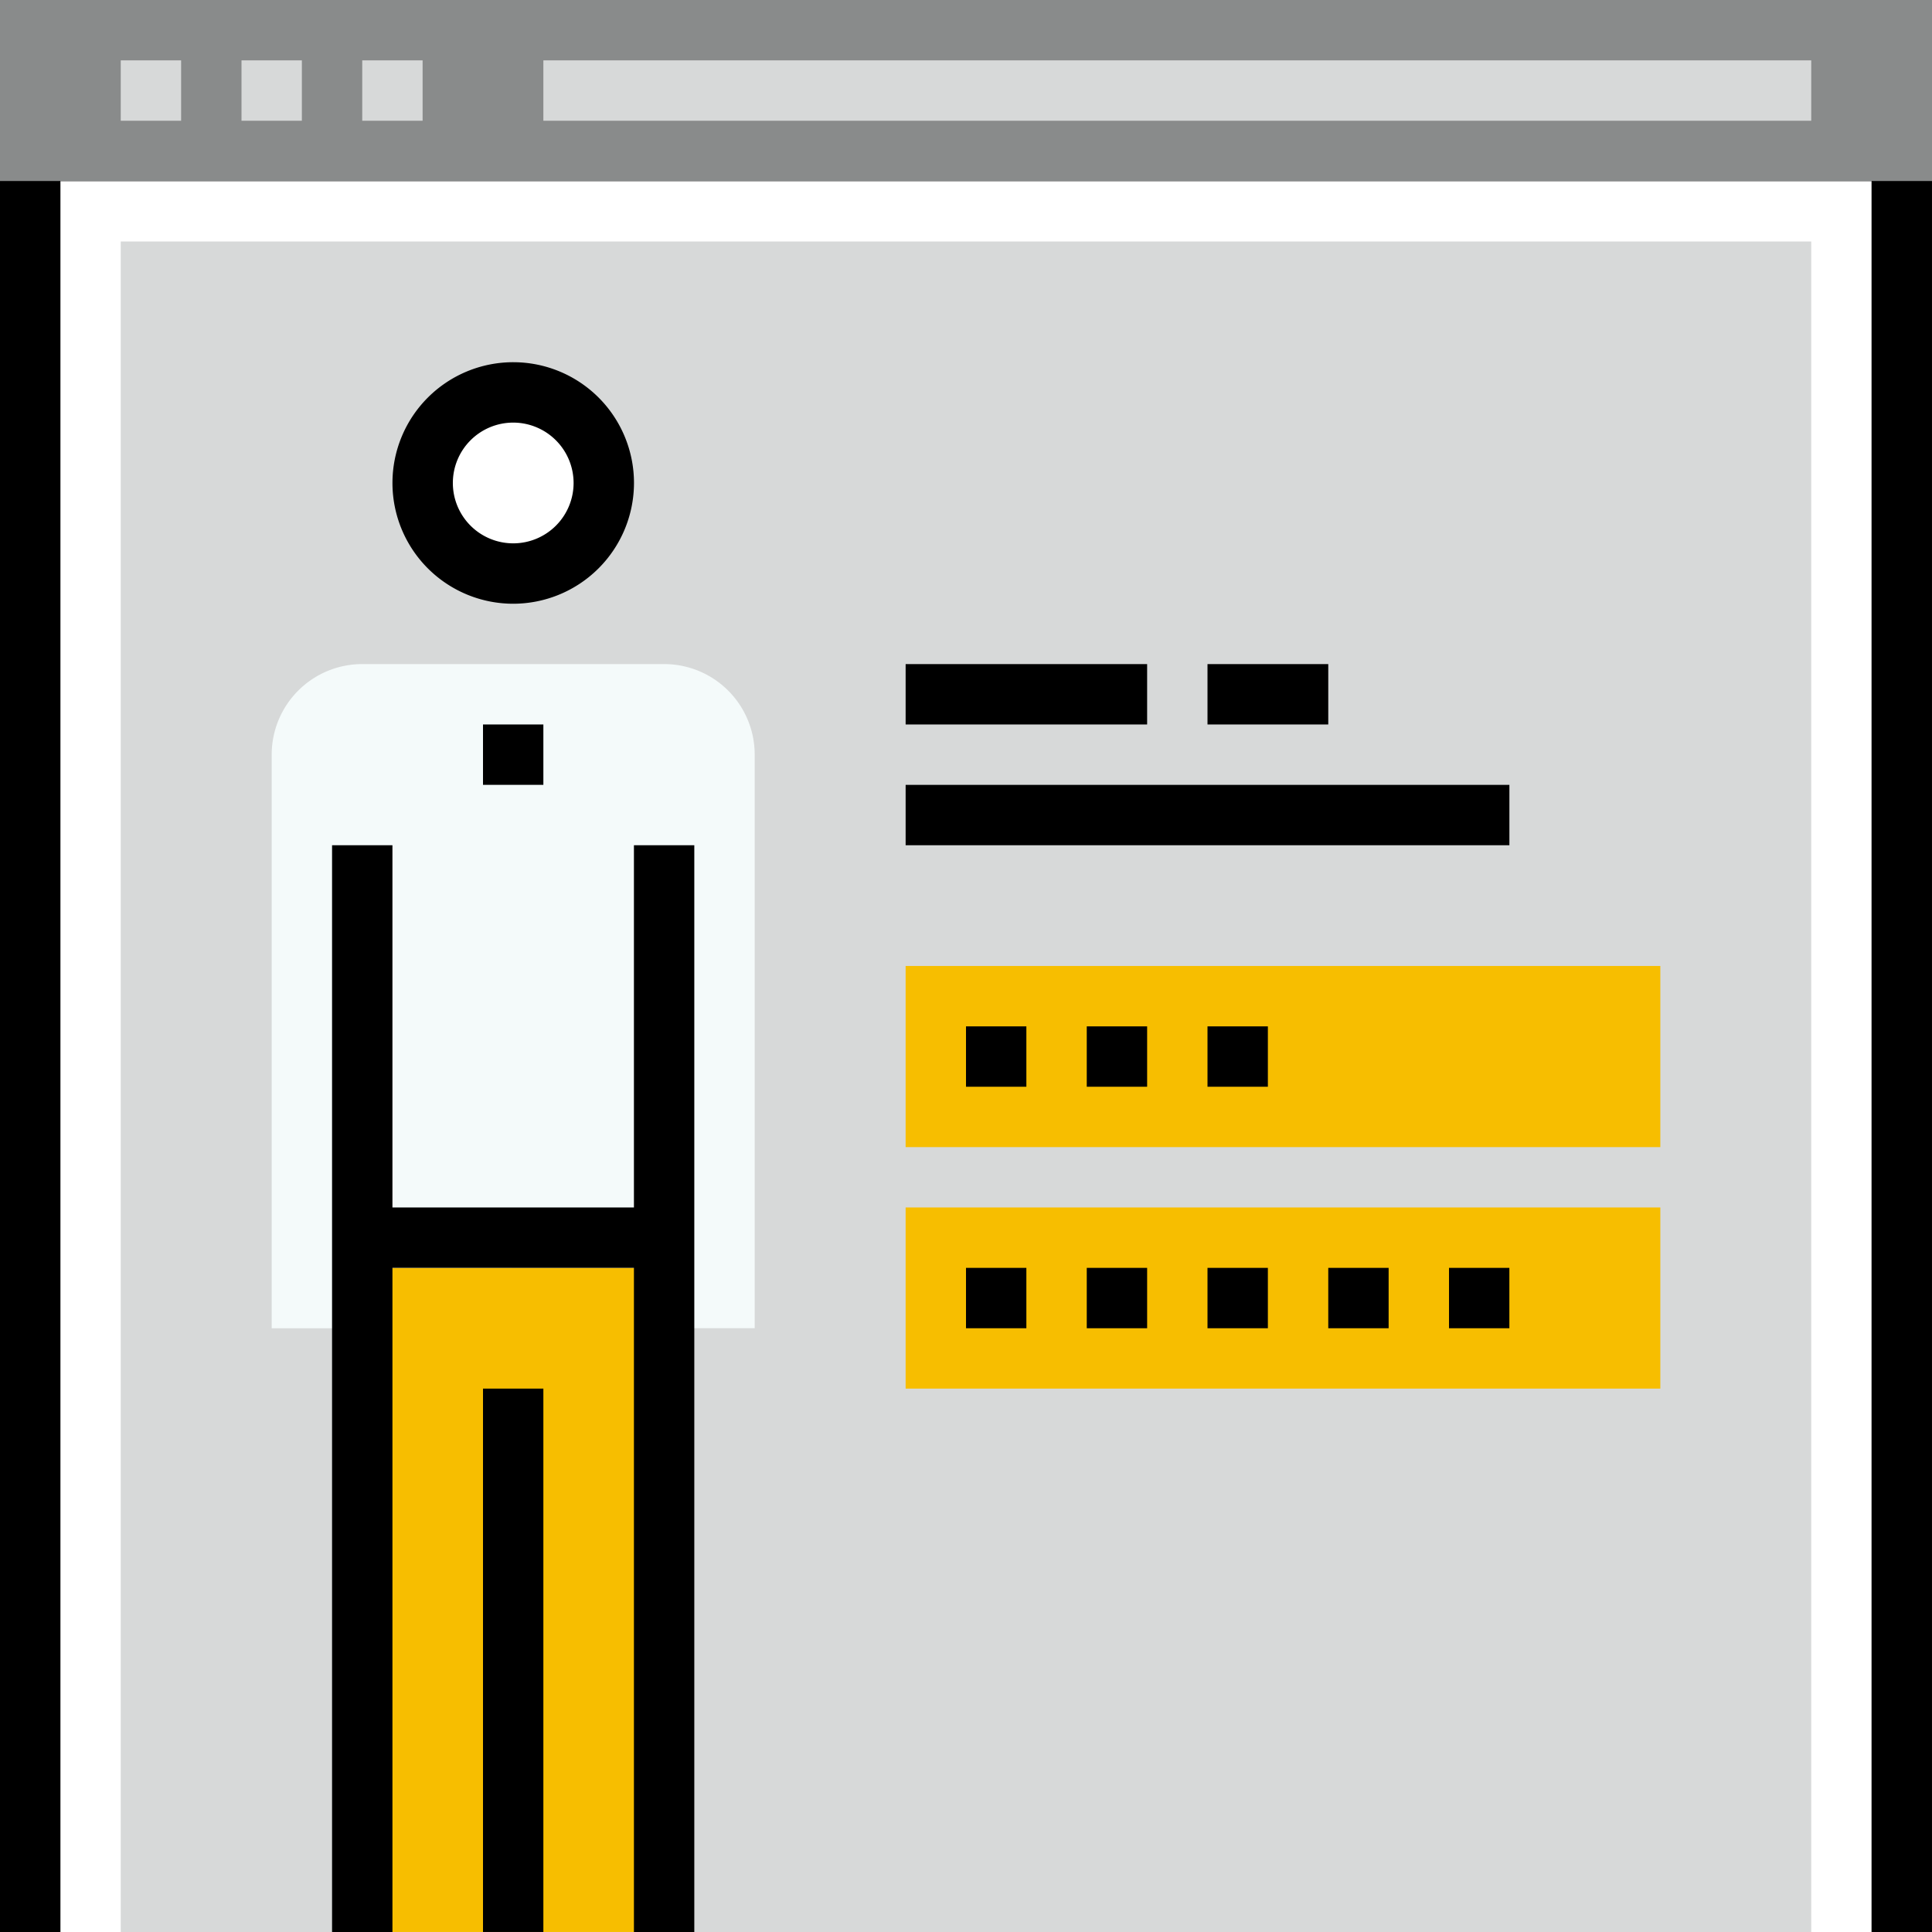 <?xml version="1.0" encoding="UTF-8"?> <svg xmlns="http://www.w3.org/2000/svg" width="73" height="73" viewBox="0 0 73 73"><rect x="0" y="0" width="73" height="73" fill="#333333" stroke="none"/><g transform="translate(-5030.516 -1172.704)"><g transform="translate(5032.797 1179.548)"><rect width="68.438" height="66.156" fill="#fff"></rect></g><g transform="translate(5035.078 1181.829)"><rect width="63.875" height="63.875" fill="#d7d9d9"></rect></g><g transform="translate(5030.516 1172.704)"><rect width="73" height="6.844" fill="#898b8b"></rect></g><g transform="translate(5101.234 1179.548)"><rect width="2.281" height="66.156"></rect></g><g transform="translate(5035.078 1174.985)"><rect width="2.281" height="2.281" fill="#d7d9d9"></rect></g><g transform="translate(5039.641 1174.985)"><rect width="2.281" height="2.281" fill="#d7d9d9"></rect></g><g transform="translate(5044.203 1174.985)"><rect width="2.281" height="2.281" fill="#d7d9d9"></rect></g><g transform="translate(5051.047 1174.985)"><rect width="47.906" height="2.281" fill="#d7d9d9"></rect></g><g transform="translate(5030.516 1179.548)"><rect width="2.281" height="66.156"></rect></g><g transform="translate(5040.782 1186.391)"><g transform="translate(3.422 33.078)"><rect width="11.406" height="26.234" fill="#f7be00"></rect></g><g transform="translate(0 11.406)"><path d="M5063.344,1239.516v2.281h3.422v-21.672a3.422,3.422,0,0,0-3.422-3.422h-11.406a3.422,3.422,0,0,0-3.422,3.422V1241.8h3.422v-2.281Z" transform="translate(-5048.516 -1216.704)" fill="#f4fafa"></path></g><g transform="translate(7.984 38.781)"><rect width="2.281" height="20.531"></rect></g><g transform="translate(7.984 13.687)"><rect width="2.281" height="2.281"></rect></g><g transform="translate(3.422 31.937)"><rect width="11.406" height="2.281"></rect></g><g transform="translate(2.281 18.25)"><rect width="2.281" height="41.063"></rect></g><g transform="translate(13.687 18.25)"><rect width="2.281" height="41.063"></rect></g><g transform="translate(5.703 1.141)"><circle cx="3.422" cy="3.422" r="3.422" fill="#fff"></circle></g><g transform="translate(4.563)"><path d="M5061.079,1205.829a4.563,4.563,0,1,1,4.563-4.562A4.568,4.568,0,0,1,5061.079,1205.829Zm0-6.844a2.281,2.281,0,1,0,2.281,2.281A2.283,2.283,0,0,0,5061.079,1198.985Z" transform="translate(-5056.516 -1196.704)"></path></g><g transform="translate(23.953 22.812)"><rect width="28.516" height="6.844" fill="#f7be00"></rect></g><g transform="translate(23.953 31.937)"><rect width="28.516" height="6.844" fill="#f7be00"></rect></g><g transform="translate(26.234 25.094)"><rect width="2.281" height="2.281"></rect></g><g transform="translate(30.797 25.094)"><rect width="2.281" height="2.281"></rect></g><g transform="translate(35.359 25.094)"><rect width="2.281" height="2.281"></rect></g><g transform="translate(26.234 34.219)"><rect width="2.281" height="2.281"></rect></g><g transform="translate(30.797 34.219)"><rect width="2.281" height="2.281"></rect></g><g transform="translate(35.359 34.219)"><rect width="2.281" height="2.281"></rect></g><g transform="translate(39.922 34.219)"><rect width="2.281" height="2.281"></rect></g><g transform="translate(44.484 34.219)"><rect width="2.281" height="2.281"></rect></g><g transform="translate(23.953 15.969)"><rect width="22.813" height="2.281"></rect></g><g transform="translate(23.953 11.406)"><rect width="9.125" height="2.281"></rect></g><g transform="translate(35.359 11.406)"><rect width="4.563" height="2.281"></rect></g></g></g></svg> 